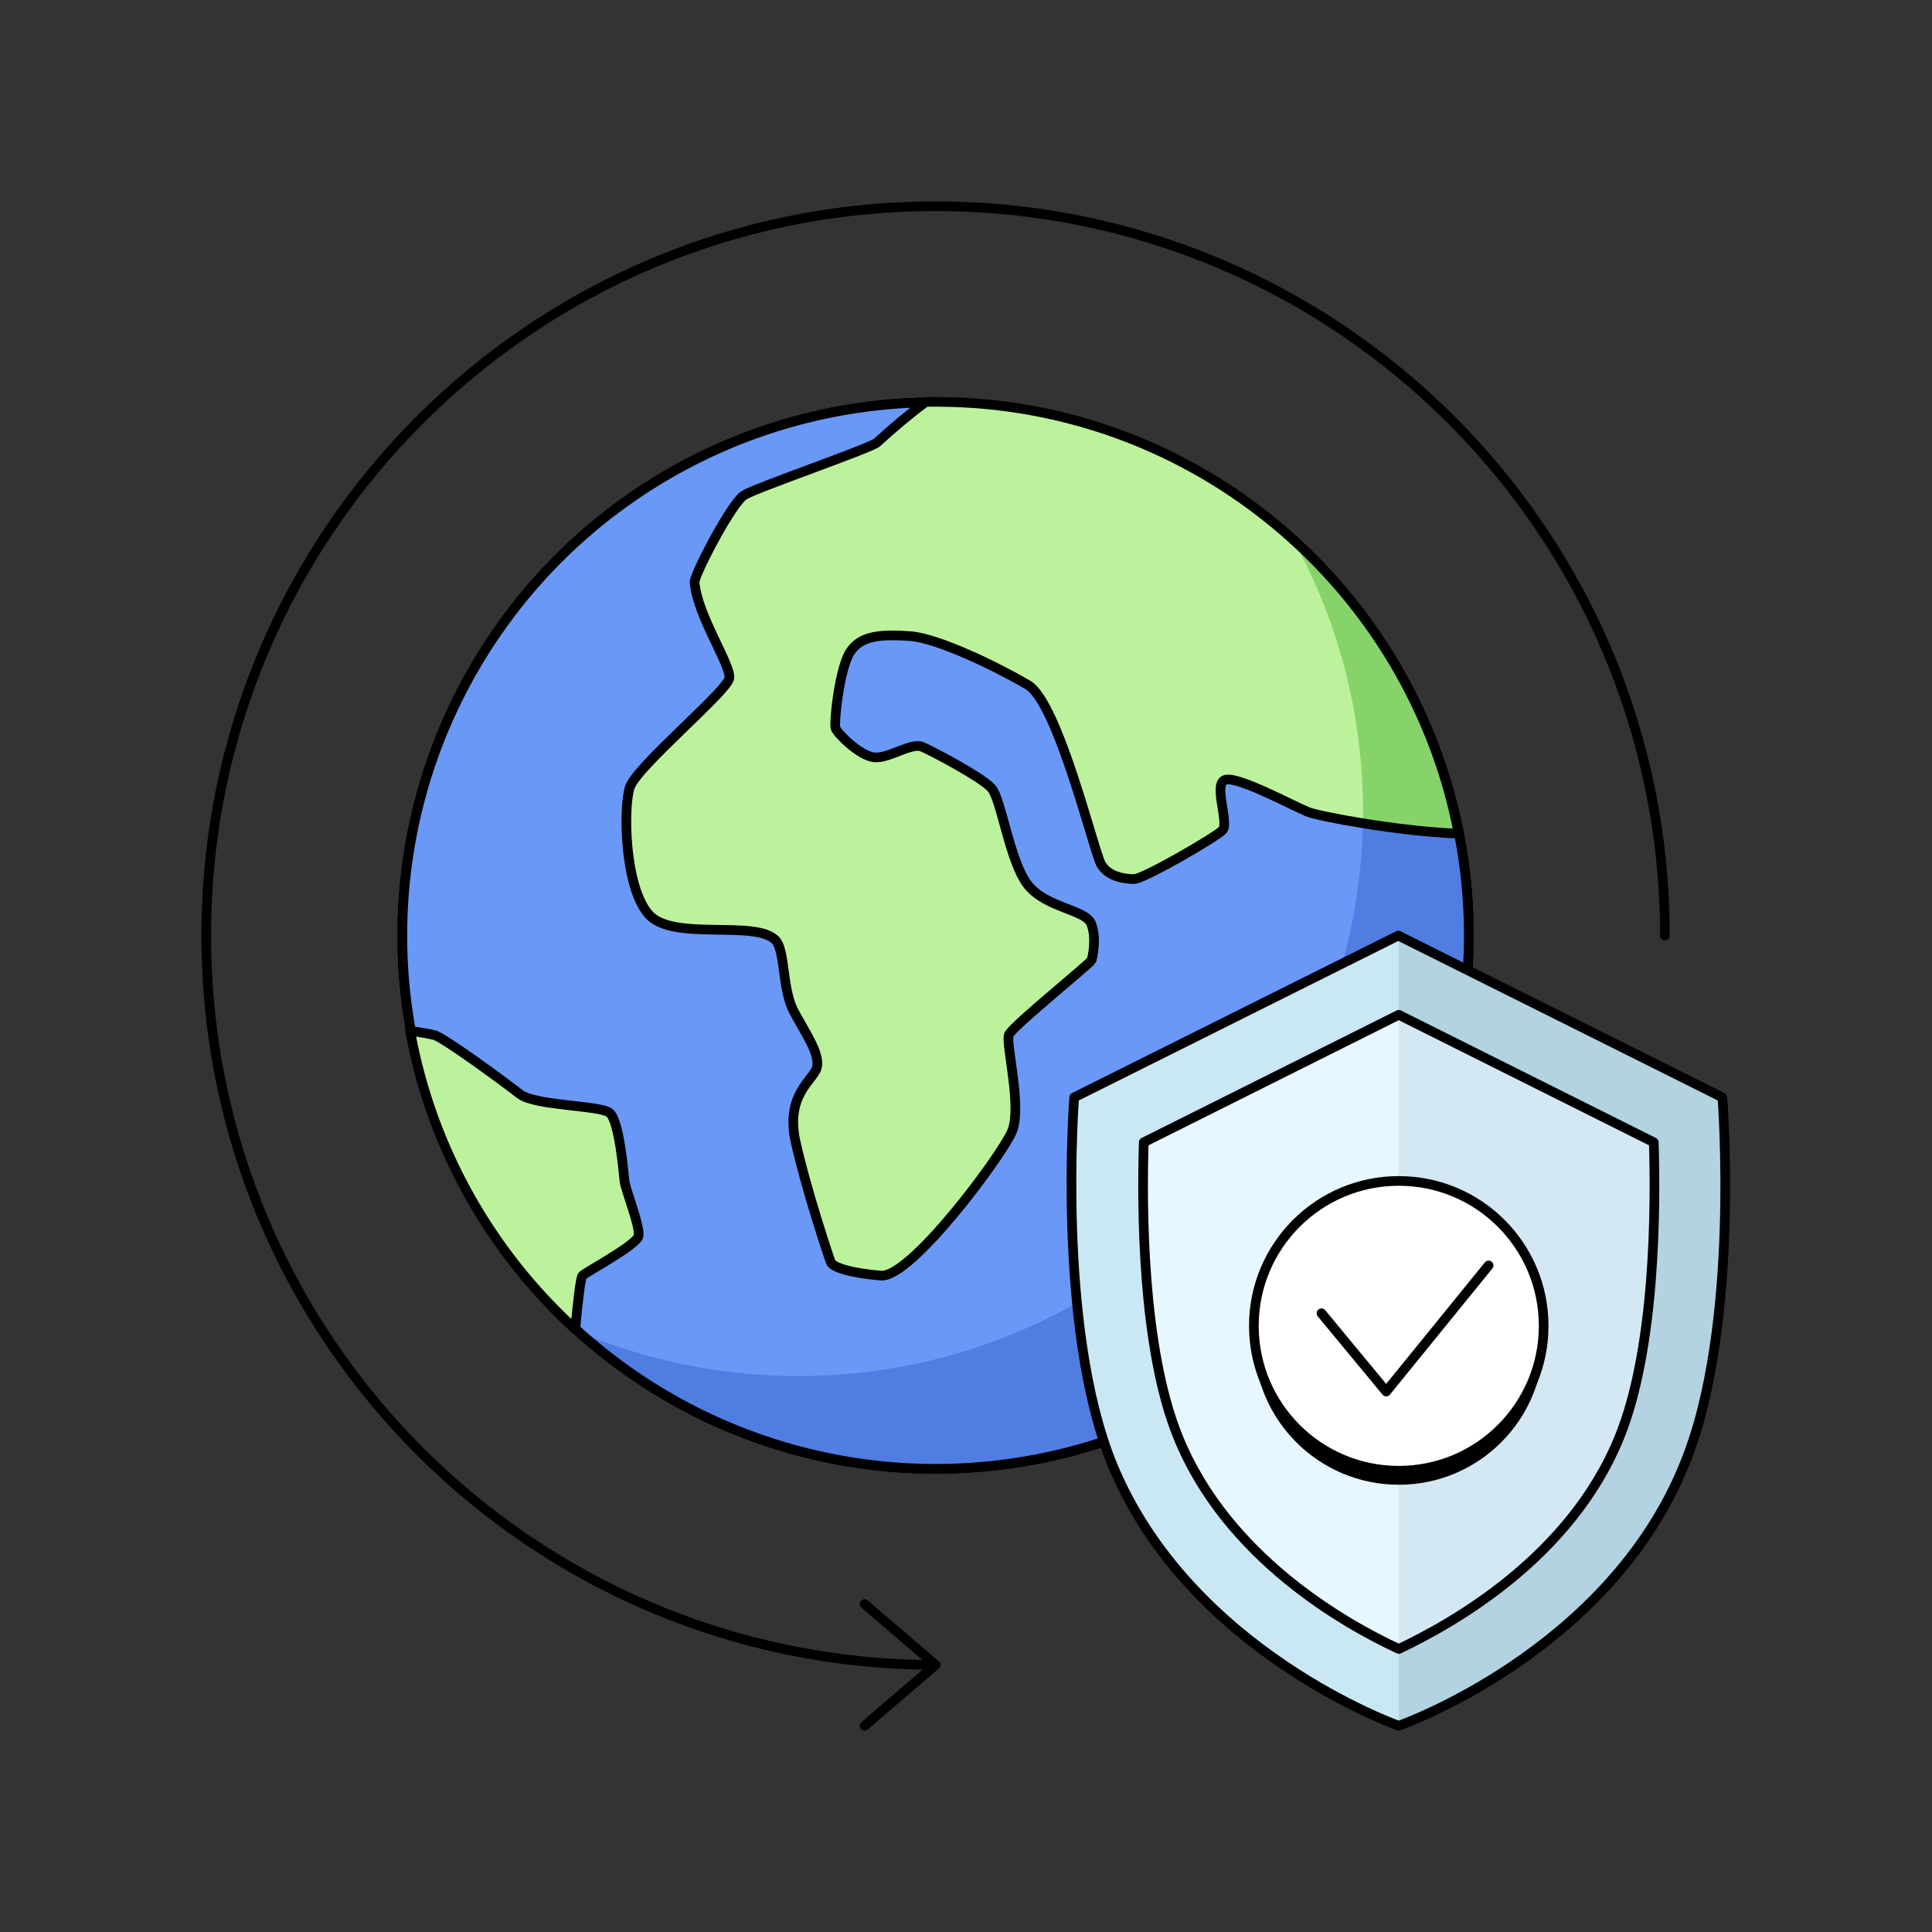 <?xml version="1.0" encoding="utf-8"?>
<!-- Generator: Adobe Illustrator 26.2.1, SVG Export Plug-In . SVG Version: 6.00 Build 0)  -->
<svg version="1.1" id="Слой_1" xmlns="http://www.w3.org/2000/svg" xmlns:xlink="http://www.w3.org/1999/xlink" width="300" height="300" x="0px" y="0px"
	 viewBox="0 0 400 400" style="enable-background:new 0 0 400 400;" xml:space="preserve">
<rect x="0" y="0" width="400" height="400" fill="#333333" stroke="none"/>
<style type="text/css">
	.st0{fill:#F6F8FA;stroke:#000000;stroke-width:2;stroke-linecap:round;stroke-linejoin:round;stroke-miterlimit:10;}
	.st1{fill:#6998F7;}
	.st2{fill:#507DE2;}
	.st3{fill:none;stroke:#000000;stroke-width:2;stroke-linecap:round;stroke-linejoin:round;stroke-miterlimit:10;}
	.st4{fill:#BCF29C;}
	.st5{fill:#86D36A;}
	.st6{fill:#C9E8F4;}
	.st7{fill:#B3D2E2;}
	.st8{fill:#E6F7FF;}
	.st9{fill:#D4E8F4;}
	.st10{fill:#FFFFFF;stroke:#000000;stroke-width:2;stroke-linecap:round;stroke-linejoin:round;stroke-miterlimit:10;}
</style>
<g>
	<g>
		<g>
			<g>
				<g>
					<g>
						<path class="st0" d="M315.6,231.5"/>
					</g>
					<path class="st0" d="M315.6,231.5"/>
				</g>
			</g>
		</g>
		<g>
			<g>
				<circle class="st0" cx="193.7" cy="193.7" r="110.4"/>
				<circle class="st0" cx="193.7" cy="193.7" r="110.4"/>
				<circle class="st1" cx="193.7" cy="193.7" r="110.4"/>
				<path class="st2" d="M267.9,111.9c9.1,16.6,14.3,35.8,14.3,56.1c0,64.6-52.3,116.9-116.9,116.9c-16.2,0-31.6-3.3-45.6-9.2
					c19.6,17.7,45.5,28.4,74,28.4c61,0,110.4-49.4,110.4-110.4C304.1,161.3,290.2,132.1,267.9,111.9z"/>
				<circle class="st3" cx="193.7" cy="193.7" r="110.4"/>
				<path class="st4" d="M193.7,83.2c-0.7,0-1.4,0-2,0c-3.4,2.5-6.7,5.3-10.1,8.4c-1.3,1.2-24.9,9.3-27.5,10.9
					c-2.6,1.6-9.9,15.6-10.3,17.9c0.4,6.8,7.6,17.3,7.2,20c-0.4,2.7-19.2,18.3-20.6,22.6s-1.1,20.6,3.9,26.3c5,5.7,22.2,1,26.3,5.4
					c2,2.2,1.3,10.2,3.8,14.8c2.5,4.6,5.5,8.9,4.7,11.6c-0.8,2.6-6.5,5.6-4.4,15.2c2.1,9.6,6.9,24,7.3,25c0.4,1.1,4.2,2.3,10.4,2.8
					c6.2,0.5,24.9-24.7,27.1-29.8c2.2-5.1-1.4-18.4-0.6-20.1c0.8-1.8,16.8-14.7,17.1-15.4c0.2-0.7,1.1-4.6-0.1-7.6
					c-1.2-2.9-9.3-3.2-13.1-8c-3.8-4.8-5.5-18-7.6-20.1c-2-2.2-12-7.5-14.3-8.5c-2.3-0.9-6.9,2.5-9.9,2.2c-3-0.3-7.6-4.9-8-6
					c-0.4-1.1,0.8-12.4,3-15.8c2.2-3.5,6.6-3.7,12.4-3.3c5.8,0.4,18.1,6.4,24.4,10.1c6.3,3.7,13.7,34.7,15.2,37.2
					c1.5,2.5,4.8,3,6.8,3c2,0,16.8-8.6,18.3-10.1c1.5-1.5-2.2-10.1,0.8-10.5c3-0.4,13.3,5.2,16.9,6.7c1.9,0.8,18.2,4,31.2,4.5
					C292.3,121.7,247.5,83.2,193.7,83.2z"/>
				<path class="st5" d="M302.1,172.6c-0.5-2.4-1-4.7-1.6-7c0,0,0-0.1,0-0.1c-0.2-0.7-0.4-1.5-0.6-2.2c0-0.1,0-0.1,0-0.2
					c-1.1-3.8-2.4-7.5-3.8-11.1c0-0.1,0-0.1-0.1-0.2c-0.3-0.7-0.6-1.4-0.9-2c0-0.1-0.1-0.1-0.1-0.2c-1.5-3.5-3.2-7-5.1-10.3
					c-0.1-0.1-0.1-0.2-0.2-0.3c-0.3-0.6-0.7-1.2-1.1-1.8c-0.1-0.1-0.1-0.2-0.2-0.3c-1.5-2.6-3.2-5.1-4.9-7.5
					c-0.1-0.1-0.1-0.1-0.2-0.2c-0.4-0.5-0.8-1.1-1.2-1.6c-0.1-0.1-0.2-0.3-0.3-0.4c-0.4-0.5-0.8-1-1.2-1.5c-0.1-0.1-0.2-0.3-0.3-0.4
					c-0.4-0.5-0.8-1-1.2-1.5c0,0,0,0,0,0c-1.4-1.7-2.8-3.3-4.3-4.9c-0.1-0.2-0.3-0.3-0.4-0.5c-0.4-0.4-0.8-0.9-1.2-1.3
					c-0.2-0.2-0.4-0.4-0.5-0.6c-0.4-0.4-0.8-0.8-1.2-1.2c-0.2-0.2-0.4-0.4-0.6-0.6c-0.4-0.4-0.8-0.8-1.3-1.2
					c-0.1-0.1-0.2-0.2-0.4-0.3c-0.4-0.4-0.9-0.8-1.3-1.2c9.1,16.6,14.3,35.7,14.3,56.1c0,0.8,0,1.7,0,2.5
					C288.2,171.5,295.6,172.4,302.1,172.6z"/>
				<path class="st3" d="M193.7,83.2c-0.7,0-1.4,0-2,0c-3.4,2.5-6.7,5.3-10.1,8.4c-1.3,1.2-24.9,9.3-27.5,10.9
					c-2.6,1.6-9.9,15.6-10.3,17.9c0.4,6.8,7.6,17.3,7.2,20c-0.4,2.7-19.2,18.3-20.6,22.6s-1.1,20.6,3.9,26.3c5,5.7,22.2,1,26.3,5.4
					c2,2.2,1.3,10.2,3.8,14.8c2.5,4.6,5.5,8.9,4.7,11.6c-0.8,2.6-6.5,5.6-4.4,15.2c2.1,9.6,6.9,24,7.3,25c0.4,1.1,4.2,2.3,10.4,2.8
					c6.2,0.5,24.9-24.7,27.1-29.8c2.2-5.1-1.4-18.4-0.6-20.1c0.8-1.8,16.8-14.7,17.1-15.4c0.2-0.7,1.1-4.6-0.1-7.6
					c-1.2-2.9-9.3-3.2-13.1-8c-3.8-4.8-5.5-18-7.6-20.1c-2-2.2-12-7.5-14.3-8.5c-2.3-0.9-6.9,2.5-9.9,2.2c-3-0.3-7.6-4.9-8-6
					c-0.4-1.1,0.8-12.4,3-15.8c2.2-3.5,6.6-3.7,12.4-3.3c5.8,0.4,18.1,6.4,24.4,10.1c6.3,3.7,13.7,34.7,15.2,37.2
					c1.5,2.5,4.8,3,6.8,3c2,0,16.8-8.6,18.3-10.1c1.5-1.5-2.2-10.1,0.8-10.5c3-0.4,13.3,5.2,16.9,6.7c1.9,0.8,18.2,4,31.2,4.5
					C292.3,121.7,247.5,83.2,193.7,83.2z"/>
			</g>
			<path class="st4" d="M126.2,230.4c-2-1.6-15.4-1.4-18.6-3.9c-3.2-2.5-15.7-11.7-17.7-12.2c-1.3-0.3-3-0.6-5-0.9
				c4.4,24.3,16.7,45.8,34.2,61.8c0.5-5.5,1.1-10.8,1.5-11.1c0.8-0.8,11.2-6.3,11.6-8.2c0.4-1.9-2.6-9.3-2.9-11.3
				C129.1,242.7,128.2,232,126.2,230.4z"/>
			<path class="st3" d="M126.2,230.4c-2-1.6-15.4-1.4-18.6-3.9c-3.2-2.5-15.7-11.7-17.7-12.2c-1.3-0.3-3-0.6-5-0.9
				c4.4,24.3,16.7,45.8,34.2,61.8c0.5-5.5,1.1-10.8,1.5-11.1c0.8-0.8,11.2-6.3,11.6-8.2c0.4-1.9-2.6-9.3-2.9-11.3
				C129.1,242.7,128.2,232,126.2,230.4z"/>
		</g>
		<g>
			<path class="st3" d="M193.7,344.7c-83.4,0-151-67.6-151-151s67.6-151,151-151s151,67.6,151,151"/>
			<polyline class="st3" points="179,332.1 193.7,344.7 179,357.3 			"/>
		</g>
	</g>
	<g>
		<g>
			<path class="st6" d="M289.6,357.3c0,0-43.5-15.3-59.4-54.3c-11.5-28.4-7.8-75.8-7.8-75.8l67.1-33.5l67.1,33.5
				c0,0,3.8,47.5-7.8,75.8C333.1,342.1,289.6,357.3,289.6,357.3"/>
			<path class="st7" d="M289.6,193.7L289.6,193.7v163.6l0,0c0,0,43.5-15.3,59.4-54.3c11.5-28.4,7.8-75.8,7.8-75.8L289.6,193.7z"/>
			<path class="st3" d="M289.6,357.3c0,0-43.5-15.3-59.4-54.3c-11.5-28.4-7.8-75.8-7.8-75.8l67.1-33.5l67.1,33.5
				c0,0,3.8,47.5-7.8,75.8C333.1,342.1,289.6,357.3,289.6,357.3"/>
			<path class="st8" d="M289.6,341.4c-11-5.1-35.6-18.9-45.7-43.9c-7.5-18.4-7.5-47.9-7.1-61l52.8-26.4l52.8,26.4
				c0.4,13.1,0.4,42.5-7.1,61C325.2,322.5,300.6,336.2,289.6,341.4z"/>
			<path class="st9" d="M289.6,210.1v131.2c11-5.1,35.6-18.9,45.7-43.9c7.5-18.4,7.5-47.9,7.1-61L289.6,210.1z"/>
			<path class="st3" d="M289.6,341.4c-11-5.1-35.6-18.9-45.7-43.9c-7.5-18.4-7.5-47.9-7.1-61l52.8-26.4l52.8,26.4
				c0.4,13.1,0.4,42.5-7.1,61C325.2,322.5,300.6,336.2,289.6,341.4z"/>
		</g>
		<g>
			<circle cx="289.6" cy="277.4" r="30"/>
			<g>
				<circle class="st10" cx="289.6" cy="274.5" r="30"/>
				<polyline class="st3" points="273.6,271.9 287,288.1 308.2,262 				"/>
			</g>
		</g>
	</g>
</g>
</svg>
